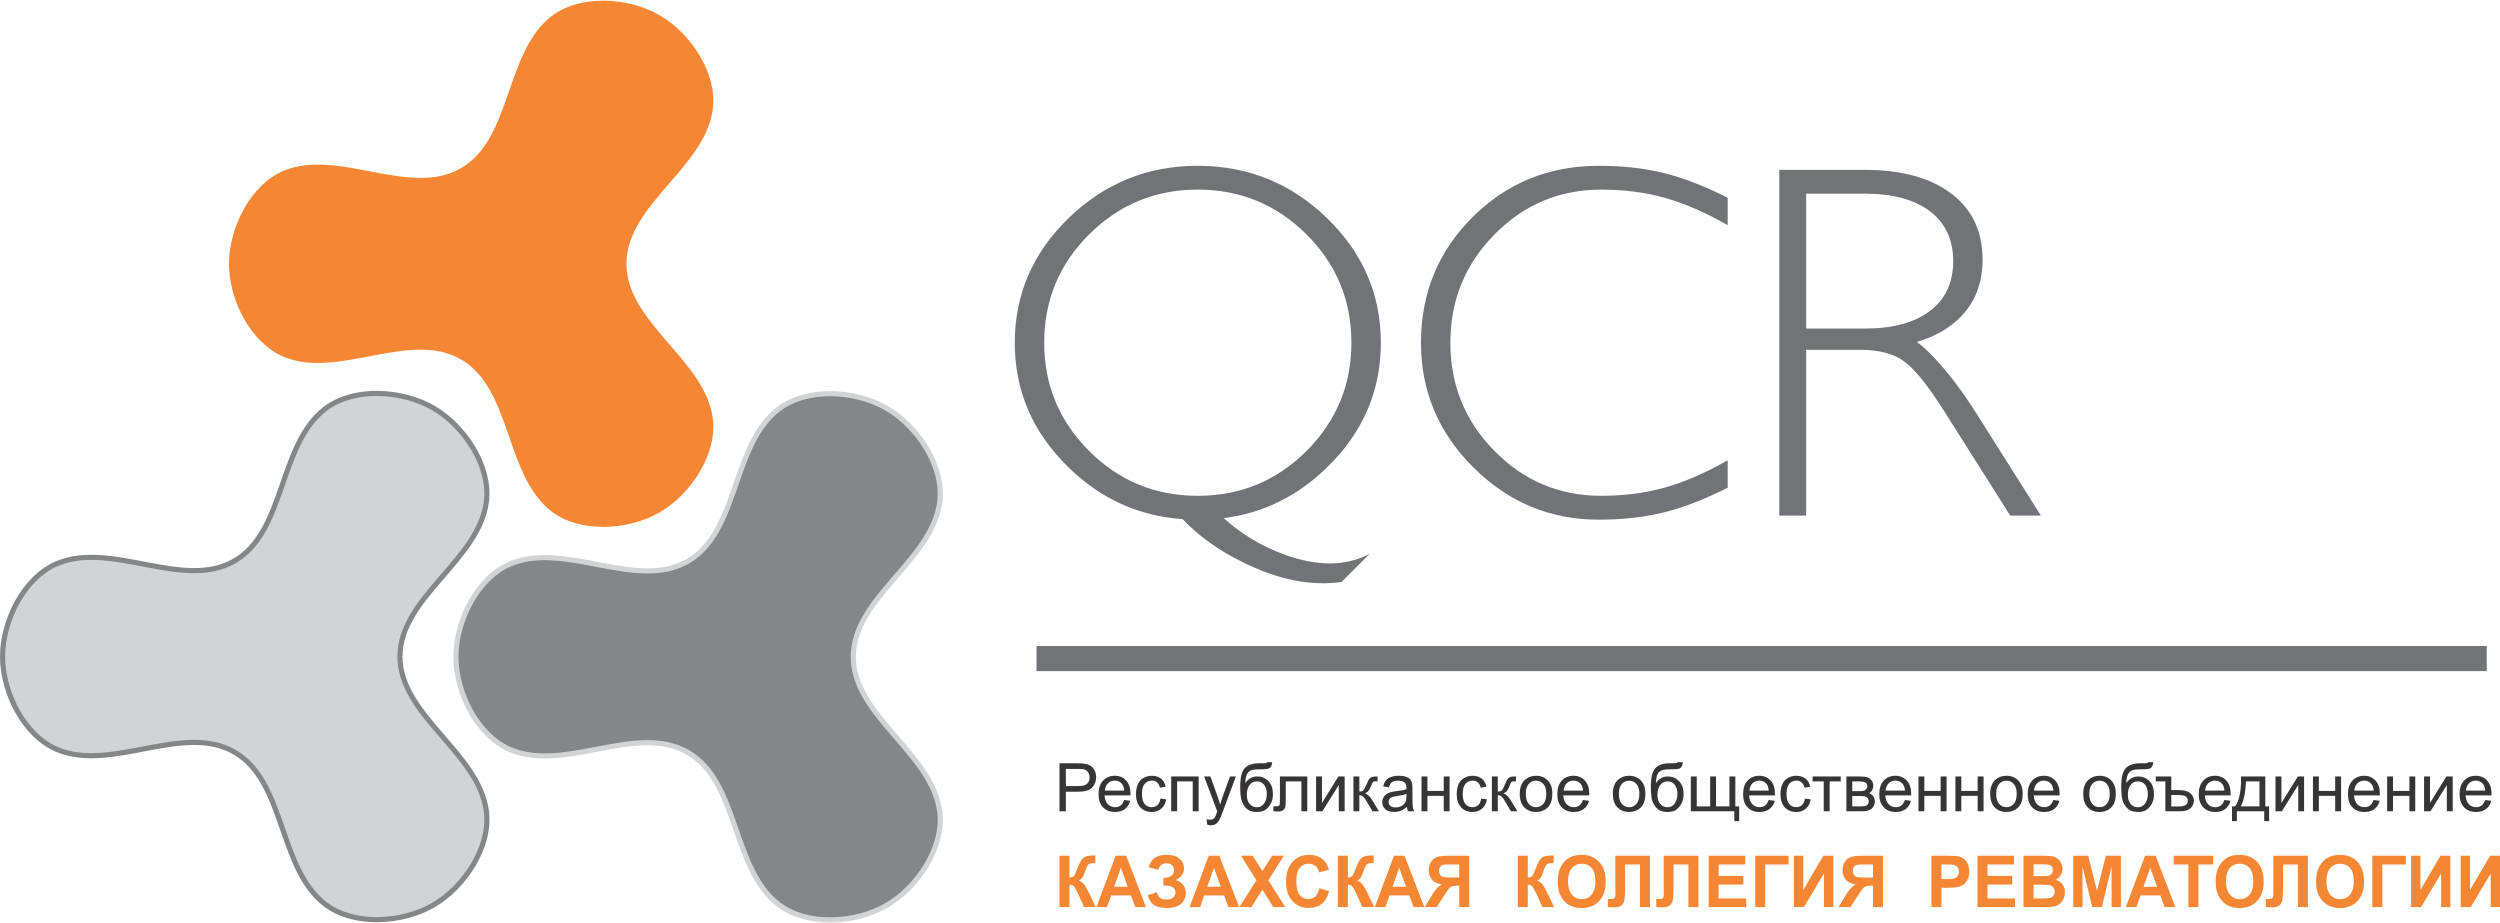 <?xml version="1.0" encoding="UTF-8"?>
<!DOCTYPE svg PUBLIC "-//W3C//DTD SVG 1.1//EN" "http://www.w3.org/Graphics/SVG/1.1/DTD/svg11.dtd">
<!-- Creator: CorelDRAW 2017 -->
<svg xmlns="http://www.w3.org/2000/svg" xml:space="preserve" width="807px" height="298px" version="1.1" style="shape-rendering:geometricPrecision; text-rendering:geometricPrecision; image-rendering:optimizeQuality; fill-rule:evenodd; clip-rule:evenodd"
viewBox="0 0 3506.7 1293"
 xmlns:xlink="http://www.w3.org/1999/xlink">
 <defs>
  <style type="text/css">
   <![CDATA[
    .str1 {stroke:#D2D3D5;stroke-width:7.2;stroke-miterlimit:22.926}
    .str0 {stroke:#848688;stroke-width:7.2;stroke-miterlimit:22.926}
    .fil1 {fill:none}
    .fil0 {fill:#D2D3D5}
    .fil2 {fill:#848688}
    .fil4 {fill:#727376}
    .fil5 {fill:#373435}
    .fil3 {fill:#F58634}
   ]]>
  </style>
 </defs>
 <g id="Layer_x0020_1">
  <g id="_3165813462176">
   <path class="fil0" d="M561 920c0,82.7 110.2,134.6 121.2,216.6 6.7,50.1 -30.8,106.8 -74.6,132.1 -43.8,25.3 -111.6,29.4 -151.6,-1.4 -65.6,-50.5 -55.4,-171.9 -127.1,-213.3 -71.7,-41.4 -171.7,28.1 -248.2,-3.4 -46.8,-19.3 -77.1,-80.1 -77.1,-130.6 0,-50.6 30.3,-111.4 77.1,-130.7 76.5,-31.5 176.5,38 248.2,-3.4 71.7,-41.3 61.5,-162.8 127.1,-213.3 40,-30.8 107.8,-26.6 151.6,-1.4 43.8,25.3 81.3,82 74.6,132.1 -11,82 -121.2,133.9 -121.2,216.7z"/>
   <path class="fil1 str0" d="M561 920c0,82.7 110.2,134.6 121.2,216.6 6.7,50.1 -30.8,106.8 -74.6,132.1 -43.8,25.3 -111.6,29.4 -151.6,-1.4 -65.6,-50.5 -55.4,-171.9 -127.1,-213.3 -71.7,-41.4 -171.7,28.1 -248.2,-3.4 -46.8,-19.3 -77.1,-80.1 -77.1,-130.6 0,-50.6 30.3,-111.4 77.1,-130.7 76.5,-31.5 176.5,38 248.2,-3.4 71.7,-41.3 61.5,-162.8 127.1,-213.3 40,-30.8 107.8,-26.6 151.6,-1.4 43.8,25.3 81.3,82 74.6,132.1 -11,82 -121.2,133.9 -121.2,216.7"/>
   <path class="fil2" d="M1196.9 920.3c0,82.8 110.2,134.7 121.2,216.7 6.7,50.1 -30.8,106.8 -74.6,132 -43.8,25.3 -111.6,29.5 -151.6,-1.4 -65.6,-50.5 -55.4,-171.9 -127.1,-213.2 -71.7,-41.4 -171.7,28.1 -248.2,-3.5 -46.8,-19.2 -77.1,-80 -77.1,-130.6 0,-50.5 30.3,-111.3 77,-130.6 76.6,-31.5 176.6,38 248.3,-3.4 71.6,-41.4 61.5,-162.8 127.1,-213.3 40,-30.8 107.8,-26.7 151.6,-1.4 43.8,25.3 81.3,81.9 74.6,132 -11,82.1 -121.2,134 -121.2,216.7z"/>
   <path class="fil1 str1" d="M1196.9 920.3c0,82.8 110.2,134.7 121.2,216.7 6.7,50.1 -30.8,106.8 -74.6,132 -43.8,25.3 -111.6,29.5 -151.6,-1.4 -65.6,-50.5 -55.4,-171.9 -127.1,-213.2 -71.7,-41.4 -171.7,28.1 -248.2,-3.5 -46.8,-19.2 -77.1,-80 -77.1,-130.6 0,-50.5 30.3,-111.3 77,-130.6 76.6,-31.5 176.6,38 248.3,-3.4 71.6,-41.4 61.5,-162.8 127.1,-213.3 40,-30.8 107.8,-26.7 151.6,-1.4 43.8,25.3 81.3,81.9 74.6,132 -11,82.1 -121.2,134 -121.2,216.7"/>
   <path class="fil3" d="M878.7 369.1c0,82.7 110.2,134.6 121.1,216.6 6.7,50.1 -30.8,106.8 -74.6,132.1 -43.7,25.2 -111.6,29.4 -151.6,-1.4 -65.6,-50.5 -55.4,-171.9 -127.1,-213.3 -71.6,-41.4 -171.7,28.1 -248.2,-3.4 -46.8,-19.3 -77.1,-80.1 -77.1,-130.6 0,-50.6 30.3,-111.4 77.1,-130.7 76.5,-31.5 176.6,38 248.2,-3.4 71.7,-41.3 61.5,-162.7 127.1,-213.2 40,-30.9 107.9,-26.7 151.6,-1.4 43.8,25.2 81.3,81.9 74.6,132 -10.9,82 -121.1,133.9 -121.1,216.7z"/>
   <polygon class="fil4" points="1453.9,905.2 3488.1,905.2 3488.1,940.4 1453.9,940.4 "/>
   <path class="fil4" d="M2533.5 459.9l0 0 82.5 0c39.2,0 69.6,-8.3 91.3,-24.8 21.6,-16.6 32.4,-39.8 32.4,-69.7 0,-30 -10.8,-53.3 -32.4,-69.9 -21.7,-16.5 -52.1,-24.8 -91.3,-24.8l-82.5 0 0 189.2zm-37.7 262.4l0 -485 18.7 0 101 0c51.8,0 92.3,11.1 121.6,33.3 29.3,22.2 43.8,53 43.8,92.4 0,39.3 -14.7,70 -44.1,92.2 -13.4,10.1 -29.5,18.1 -48.2,23.5 7.1,4.9 15.8,12.7 25.7,23.4 19,20.3 37.8,45.2 56.6,74.7l91.9 145.5 -21.6 0 -21.5 0 -92 -145.6c-22.6,-35.9 -41.5,-59.5 -56.4,-70.5 -14.9,-11 -35.4,-16.5 -61.5,-16.5l-76.3 0 0 232.6 -18.9 0 -18.8 0zm-72.4 -39.2c-32,16.3 -61.8,27.8 -89.3,34.6 -27.5,6.8 -58,10.3 -91.6,10.3 -68.1,0 -126.7,-24.5 -175.8,-73.3 -49,-48.7 -73.5,-107 -73.5,-174.8 0,-69.6 24.1,-128.3 72.4,-176.4 48.2,-47.9 107.2,-71.9 176.9,-71.9 33.6,0 64.1,3.4 91.6,10.2 27.5,6.9 57.3,18.4 89.3,34.6l0 38.4c-31.3,-17.8 -60.6,-30.5 -87.9,-38.2 -27.3,-7.7 -57.2,-11.6 -89.6,-11.6 -58.4,0 -108.2,21 -149.5,62.8 -41.4,42 -62,92.6 -62,152.1 0,59.3 20.6,109.9 62,151.8 41.3,41.9 91.1,62.8 149.5,62.8 32.4,0 62.3,-3.9 89.6,-11.6 27.3,-7.7 56.6,-20.4 87.9,-38.2l0 38.4zm-743.4 -418.1c-59.5,0 -110.3,21 -152.3,62.8 -42,41.9 -63,92.5 -63,152 0,59.2 21,109.8 63,151.8 42,42 92.8,62.9 152.3,62.9 59.7,0 110.6,-20.9 152.6,-62.9 42,-42 63,-92.6 63,-151.8 0,-59.5 -21,-110.1 -63,-152 -42,-41.8 -92.9,-62.8 -152.6,-62.8zm201.6 550.4c-43.4,6.1 -89.9,-3.4 -139.7,-28.4 -33,-16.3 -60.6,-36.2 -83.1,-59.8 -61.5,-4.3 -114.7,-28.4 -159.7,-72.3 -50.4,-48.9 -75.7,-107.2 -75.7,-175.1 0,-67.9 25.3,-126.2 75.8,-175.1 50.3,-48.7 110.7,-73.1 180.8,-73.1 70.3,0 130.7,24.4 181.1,73.1 50.5,48.9 75.8,107.2 75.8,175.1 0,67.9 -25.3,126.2 -75.8,175.1 -41.3,40.3 -89.6,64 -144.7,70.9 25,22.5 53.4,39.5 85.1,51.1 46.7,16.9 86.6,16.6 119.7,-1.1l-39.6 39.6z"/>
   <path class="fil5" d="M3458.9 1108l27.2 0c-0.4,-4.1 -1.5,-7.2 -3.2,-9.3 -2.6,-3.1 -6,-4.7 -10.2,-4.7 -3.8,0 -6.9,1.3 -9.5,3.8 -2.6,2.5 -4,5.9 -4.3,10.2zm27.1 13.2l8.5 1.1c-1.3,5 -3.8,8.9 -7.4,11.6 -3.7,2.7 -8.3,4.1 -14,4.1 -7.1,0 -12.7,-2.2 -16.8,-6.6 -4.2,-4.3 -6.3,-10.5 -6.3,-18.4 0,-8.1 2.1,-14.5 6.3,-19 4.2,-4.5 9.7,-6.8 16.4,-6.8 6.5,0 11.8,2.2 15.9,6.7 4.1,4.4 6.2,10.6 6.2,18.6 0,0.5 0,1.3 -0.1,2.2l-36.3 0c0.4,5.4 1.9,9.5 4.6,12.3 2.7,2.8 6.1,4.3 10.1,4.3 3.1,0 5.7,-0.8 7.8,-2.4 2.1,-1.6 3.8,-4.2 5.1,-7.7zm-85.8 -33l8.3 0 0 37.2 23 -37.2 8.9 0 0 48.8 -8.3 0 0 -36.9 -22.9 36.9 -9 0 0 -48.8zm-51.8 0l8.2 0 0 20.3 23 0 0 -20.3 8.2 0 0 48.8 -8.2 0 0 -21.6 -23 0 0 21.6 -8.2 0 0 -48.8zm-46 19.8l27.1 0c-0.4,-4.1 -1.4,-7.2 -3.1,-9.3 -2.6,-3.1 -6,-4.7 -10.2,-4.7 -3.8,0 -7,1.3 -9.6,3.8 -2.5,2.5 -4,5.9 -4.2,10.2zm27 13.2l8.5 1.1c-1.3,5 -3.8,8.9 -7.4,11.6 -3.6,2.7 -8.3,4.1 -13.9,4.1 -7.1,0 -12.7,-2.2 -16.9,-6.6 -4.2,-4.3 -6.3,-10.5 -6.3,-18.4 0,-8.1 2.1,-14.5 6.3,-19 4.2,-4.5 9.7,-6.8 16.4,-6.8 6.5,0 11.8,2.2 15.9,6.7 4.2,4.4 6.2,10.6 6.2,18.6 0,0.5 0,1.3 0,2.2l-36.3 0c0.3,5.4 1.8,9.5 4.5,12.3 2.7,2.8 6.1,4.3 10.2,4.3 3,0 5.6,-0.8 7.7,-2.4 2.1,-1.6 3.9,-4.2 5.1,-7.7zm-85.1 -33l8.3 0 0 20.3 22.9 0 0 -20.3 8.3 0 0 48.8 -8.3 0 0 -21.6 -22.9 0 0 21.6 -8.3 0 0 -48.8zm-52.5 0l8.3 0 0 37.2 23 -37.2 8.8 0 0 48.8 -8.2 0 0 -36.9 -23 36.9 -8.9 0 0 -48.8zm-41.4 6.9c-0.7,15.8 -3.1,27.6 -7.4,35.1l26.3 0 0 -35.1 -18.9 0zm-6.9 -6.9l34 0 0 42 5.3 0 0 20.6 -6.8 0 0 -13.8 -38.4 0 0 13.8 -6.8 0 0 -20.6 4.3 0c5.9,-7.9 8.7,-21.9 8.4,-42zm-50.4 19.8l27.1 0c-0.4,-4.1 -1.4,-7.2 -3.1,-9.3 -2.6,-3.1 -6,-4.7 -10.2,-4.7 -3.8,0 -7,1.3 -9.6,3.8 -2.5,2.5 -4,5.9 -4.2,10.2zm27 13.2l8.6 1.1c-1.4,5 -3.9,8.9 -7.5,11.6 -3.6,2.7 -8.3,4.1 -13.9,4.1 -7.1,0 -12.8,-2.2 -16.9,-6.6 -4.2,-4.3 -6.3,-10.5 -6.3,-18.4 0,-8.1 2.1,-14.5 6.4,-19 4.2,-4.5 9.6,-6.8 16.3,-6.8 6.5,0 11.8,2.2 16,6.7 4.1,4.4 6.1,10.6 6.1,18.6 0,0.5 0,1.3 0,2.2l-36.3 0c0.3,5.4 1.8,9.5 4.5,12.3 2.7,2.8 6.1,4.3 10.2,4.3 3,0 5.6,-0.8 7.7,-2.4 2.2,-1.6 3.8,-4.2 5.1,-7.7zm-74.5 9.1l8.7 0c5.3,0 9,-0.6 11.2,-1.9 2.2,-1.3 3.3,-3.3 3.3,-6.1 0,-2.6 -0.9,-4.6 -2.8,-6 -1.9,-1.4 -5.4,-2.1 -10.6,-2.1l-9.8 0 0 16.1zm-21.8 -42.1l21.8 0 0 19.1 10.5 0c7.4,0 12.8,1.5 16.2,4.3 3.3,2.9 5,6.5 5,10.7 0,4.3 -1.7,7.8 -4.9,10.6 -3.2,2.7 -8.1,4.1 -14.4,4.1l-20.7 0 0 -41.9 -13.5 0 0 -6.9zm-11.1 24.2c0,-5 -1.2,-9.2 -3.6,-12.4 -2.4,-3.3 -5.8,-4.9 -10.2,-4.9 -4.5,0 -8,1.7 -10.5,5.2 -2.5,3.4 -3.7,7.9 -3.7,13.6 0,5.7 1.4,10 4.1,13 2.7,3 6.1,4.5 10.1,4.5 4.1,0 7.4,-1.8 10,-5.2 2.5,-3.5 3.8,-8.1 3.8,-13.8zm0.3 -44.2l7.3 0c-0.3,3.3 -1.1,5.6 -2.2,6.9 -1.1,1.3 -2.5,2.1 -4.3,2.5 -1.7,0.3 -5.2,0.5 -10.3,0.5 -6.8,0 -11.4,0.7 -13.9,2 -2.4,1.3 -4.2,3.4 -5.3,6.3 -1.1,2.9 -1.7,6.6 -1.8,11.1 2.1,-3.1 4.5,-5.4 7.3,-6.9 2.8,-1.6 5.9,-2.4 9.4,-2.4 6.4,0 11.7,2.2 15.9,6.6 4.1,4.4 6.2,10.3 6.2,17.8 0,5.7 -1,10.4 -3.1,14 -2.1,3.7 -4.6,6.5 -7.5,8.5 -2.9,1.9 -6.9,2.9 -11.8,2.9 -5.8,0 -10.3,-1.3 -13.5,-3.9 -3.2,-2.7 -5.7,-6.1 -7.4,-10.2 -1.7,-4.1 -2.6,-11.3 -2.6,-21.5 0,-12.8 2.2,-21.5 6.5,-26 4.4,-4.4 11.1,-6.7 20.1,-6.7 5.6,0 8.8,0 9.5,-0.2 0.8,-0.2 1.3,-0.7 1.5,-1.3zm-82.4 44.4c0,6.3 1.4,10.9 4.1,14 2.7,3.1 6.1,4.7 10.3,4.7 4.1,0 7.5,-1.6 10.2,-4.7 2.8,-3.1 4.1,-7.8 4.1,-14.2 0,-6 -1.3,-10.6 -4.1,-13.7 -2.7,-3.1 -6.1,-4.6 -10.2,-4.6 -4.2,0 -7.6,1.5 -10.3,4.6 -2.7,3.1 -4.1,7.7 -4.1,13.9zm-8.5 0c0,-9 2.5,-15.6 7.6,-20 4.2,-3.6 9.3,-5.4 15.3,-5.4 6.7,0 12.2,2.2 16.4,6.6 4.2,4.4 6.4,10.4 6.4,18.1 0,6.3 -1,11.2 -2.8,14.8 -1.9,3.6 -4.6,6.4 -8.2,8.4 -3.6,1.9 -7.6,2.9 -11.8,2.9 -6.8,0 -12.3,-2.2 -16.6,-6.5 -4.2,-4.4 -6.3,-10.7 -6.3,-18.9zm-69 -4.6l27.2 0c-0.4,-4.1 -1.5,-7.2 -3.2,-9.3 -2.6,-3.1 -6,-4.7 -10.2,-4.7 -3.8,0 -6.9,1.3 -9.5,3.8 -2.6,2.5 -4,5.9 -4.3,10.2zm27.1 13.2l8.5 1.1c-1.3,5 -3.8,8.9 -7.4,11.6 -3.7,2.7 -8.3,4.1 -14,4.1 -7.1,0 -12.7,-2.2 -16.9,-6.6 -4.1,-4.3 -6.2,-10.5 -6.2,-18.4 0,-8.1 2.1,-14.5 6.3,-19 4.2,-4.5 9.7,-6.8 16.4,-6.8 6.5,0 11.8,2.2 15.9,6.7 4.1,4.4 6.2,10.6 6.2,18.6 0,0.5 0,1.3 -0.1,2.2l-36.3 0c0.4,5.4 1.9,9.5 4.6,12.3 2.7,2.8 6.1,4.3 10.1,4.3 3.1,0 5.6,-0.8 7.8,-2.4 2.1,-1.6 3.8,-4.2 5.1,-7.7zm-80.2 -8.6c0,6.3 1.4,10.9 4.1,14 2.8,3.1 6.2,4.7 10.3,4.7 4.1,0 7.5,-1.6 10.3,-4.7 2.7,-3.1 4.1,-7.8 4.1,-14.2 0,-6 -1.4,-10.6 -4.1,-13.7 -2.8,-3.1 -6.2,-4.6 -10.3,-4.6 -4.1,0 -7.5,1.5 -10.3,4.6 -2.7,3.1 -4.1,7.7 -4.1,13.9zm-8.4 0c0,-9 2.5,-15.6 7.5,-20 4.2,-3.6 9.3,-5.4 15.3,-5.4 6.7,0 12.2,2.2 16.5,6.6 4.2,4.4 6.3,10.4 6.3,18.1 0,6.3 -0.9,11.2 -2.8,14.8 -1.9,3.6 -4.6,6.4 -8.2,8.4 -3.6,1.9 -7.5,2.9 -11.8,2.9 -6.8,0 -12.3,-2.2 -16.5,-6.5 -4.2,-4.4 -6.3,-10.7 -6.3,-18.9zm-48.8 -24.4l8.3 0 0 20.3 22.9 0 0 -20.3 8.3 0 0 48.8 -8.3 0 0 -21.6 -22.9 0 0 21.6 -8.3 0 0 -48.8zm-51.8 0l8.2 0 0 20.3 22.9 0 0 -20.3 8.3 0 0 48.8 -8.3 0 0 -21.6 -22.9 0 0 21.6 -8.2 0 0 -48.8zm-46.1 19.8l27.2 0c-0.4,-4.1 -1.4,-7.2 -3.2,-9.3 -2.5,-3.1 -6,-4.7 -10.1,-4.7 -3.9,0 -7,1.3 -9.6,3.8 -2.6,2.5 -4,5.9 -4.3,10.2zm27.1 13.2l8.5 1.1c-1.3,5 -3.8,8.9 -7.4,11.6 -3.7,2.7 -8.3,4.1 -13.9,4.1 -7.1,0 -12.8,-2.2 -16.9,-6.6 -4.2,-4.3 -6.3,-10.5 -6.3,-18.4 0,-8.1 2.1,-14.5 6.3,-19 4.2,-4.5 9.7,-6.8 16.4,-6.8 6.5,0 11.8,2.2 15.9,6.7 4.1,4.4 6.2,10.6 6.2,18.6 0,0.5 0,1.3 -0.1,2.2l-36.3 0c0.4,5.4 1.9,9.5 4.6,12.3 2.7,2.8 6.1,4.3 10.2,4.3 3,0 5.6,-0.8 7.7,-2.4 2.1,-1.6 3.8,-4.2 5.1,-7.7zm-73.9 9l10.9 0c4.6,0 7.9,-0.5 9.6,-1.6 1.7,-1.1 2.6,-2.9 2.7,-5.6 0,-1.6 -0.5,-3 -1.5,-4.4 -1,-1.3 -2.3,-2.1 -3.9,-2.5 -1.6,-0.3 -4.2,-0.5 -7.8,-0.5l-10 0 0 14.6zm0 -21.4l8.8 0c3.5,0 5.9,-0.2 7.2,-0.5 1.3,-0.4 2.5,-1.1 3.5,-2.3 1.1,-1.1 1.6,-2.4 1.6,-4 0,-2.6 -0.9,-4.4 -2.7,-5.4 -1.9,-1 -4.9,-1.5 -9.3,-1.5l-9.1 0 0 13.7zm-8.2 -20.6l19 0c4.7,0 8.1,0.4 10.4,1.2 2.3,0.8 4.2,2.2 5.9,4.3 1.6,2.1 2.4,4.6 2.4,7.5 0,2.3 -0.5,4.4 -1.4,6.1 -1,1.7 -2.4,3.2 -4.4,4.3 2.3,0.8 4.2,2.2 5.7,4.3 1.5,2.1 2.3,4.6 2.3,7.5 -0.3,4.6 -2,8 -5,10.3 -2.9,2.2 -7.3,3.3 -13,3.3l-21.9 0 0 -48.8zm-47.4 0l39.5 0 0 6.9 -15.6 0 0 41.9 -8.3 0 0 -41.9 -15.6 0 0 -6.9zm-10.8 31l8.1 1.1c-0.9,5.5 -3.1,9.9 -6.8,13 -3.6,3.2 -8.1,4.7 -13.4,4.7 -6.7,0 -12,-2.2 -16.1,-6.5 -4,-4.4 -6.1,-10.6 -6.1,-18.7 0,-5.2 0.9,-9.8 2.7,-13.8 1.7,-3.9 4.3,-6.9 7.9,-8.8 3.6,-2 7.4,-3 11.6,-3 5.3,0 9.6,1.4 13,4 3.4,2.7 5.5,6.5 6.5,11.4l-8 1.3c-0.8,-3.3 -2.1,-5.8 -4.1,-7.4 -1.9,-1.7 -4.3,-2.5 -7,-2.5 -4.2,0 -7.6,1.5 -10.2,4.4 -2.6,3 -3.9,7.7 -3.9,14.2 0,6.5 1.3,11.3 3.8,14.2 2.5,3 5.8,4.5 9.8,4.5 3.2,0 6,-1 8.1,-3 2.2,-2 3.6,-5 4.1,-9.1zm-77.8 -11.2l27.1 0c-0.4,-4.1 -1.4,-7.2 -3.1,-9.3 -2.6,-3.1 -6,-4.7 -10.2,-4.7 -3.8,0 -7,1.3 -9.6,3.8 -2.5,2.5 -3.9,5.9 -4.2,10.2zm27 13.2l8.6 1.1c-1.4,5 -3.9,8.9 -7.5,11.6 -3.6,2.7 -8.3,4.1 -13.9,4.1 -7.1,0 -12.8,-2.2 -16.9,-6.6 -4.2,-4.3 -6.2,-10.5 -6.2,-18.4 0,-8.1 2,-14.5 6.3,-19 4.2,-4.5 9.6,-6.8 16.3,-6.8 6.5,0 11.8,2.2 16,6.7 4.1,4.4 6.1,10.6 6.1,18.6 0,0.5 0,1.3 0,2.2l-36.3 0c0.3,5.4 1.8,9.5 4.5,12.3 2.8,2.8 6.1,4.3 10.2,4.3 3,0 5.6,-0.8 7.7,-2.4 2.2,-1.6 3.9,-4.2 5.1,-7.7zm-109.2 -33l8.3 0 0 42 18.8 0 0 -42 8.2 0 0 42 18.8 0 0 -42 8.3 0 0 42 5.4 0 0 20.6 -6.8 0 0 -13.8 -61 0 0 -48.8zm-18.8 24.2c0,-5 -1.2,-9.2 -3.7,-12.4 -2.3,-3.3 -5.7,-4.9 -10.1,-4.9 -4.5,0 -8,1.7 -10.5,5.2 -2.5,3.4 -3.7,7.9 -3.7,13.6 0,5.7 1.3,10 4.1,13 2.7,3 6.1,4.5 10.1,4.5 4.1,0 7.4,-1.8 9.9,-5.2 2.6,-3.5 3.9,-8.1 3.9,-13.8zm0.2 -44.2l7.4 0c-0.4,3.3 -1.1,5.6 -2.2,6.9 -1.1,1.3 -2.6,2.1 -4.3,2.5 -1.8,0.3 -5.2,0.5 -10.3,0.5 -6.8,0 -11.4,0.7 -13.9,2 -2.5,1.3 -4.3,3.4 -5.3,6.3 -1.1,2.9 -1.7,6.6 -1.8,11.1 2,-3.1 4.5,-5.4 7.2,-6.9 2.8,-1.6 6,-2.4 9.4,-2.4 6.4,0 11.7,2.2 15.9,6.6 4.2,4.4 6.3,10.3 6.3,17.8 0,5.7 -1,10.4 -3.2,14 -2.1,3.7 -4.6,6.5 -7.5,8.5 -2.9,1.9 -6.8,2.9 -11.8,2.9 -5.8,0 -10.3,-1.3 -13.5,-3.9 -3.2,-2.7 -5.6,-6.1 -7.4,-10.2 -1.7,-4.1 -2.5,-11.3 -2.5,-21.5 0,-12.8 2.1,-21.5 6.5,-26 4.3,-4.4 11,-6.7 20,-6.7 5.6,0 8.8,0 9.6,-0.2 0.7,-0.2 1.2,-0.7 1.4,-1.3zm-82.4 44.4c0,6.3 1.4,10.9 4.2,14 2.7,3.1 6.1,4.7 10.3,4.7 4.1,0 7.5,-1.6 10.2,-4.7 2.7,-3.1 4.1,-7.8 4.1,-14.2 0,-6 -1.4,-10.6 -4.1,-13.7 -2.8,-3.1 -6.2,-4.6 -10.2,-4.6 -4.2,0 -7.6,1.5 -10.3,4.6 -2.8,3.1 -4.2,7.7 -4.2,13.9zm-8.4 0c0,-9 2.5,-15.6 7.5,-20 4.2,-3.6 9.3,-5.4 15.4,-5.4 6.6,0 12.1,2.2 16.4,6.6 4.2,4.4 6.3,10.4 6.3,18.1 0,6.3 -0.9,11.2 -2.8,14.8 -1.8,3.6 -4.6,6.4 -8.2,8.4 -3.6,1.9 -7.5,2.9 -11.7,2.9 -6.9,0 -12.4,-2.2 -16.6,-6.5 -4.2,-4.4 -6.3,-10.7 -6.3,-18.9zm-69 -4.6l27.1 0c-0.3,-4.1 -1.4,-7.2 -3.1,-9.3 -2.6,-3.1 -6,-4.7 -10.2,-4.7 -3.8,0 -7,1.3 -9.6,3.8 -2.5,2.5 -3.9,5.9 -4.2,10.2zm27 13.2l8.6 1.1c-1.4,5 -3.8,8.9 -7.5,11.6 -3.6,2.7 -8.2,4.1 -13.9,4.1 -7.1,0 -12.7,-2.2 -16.9,-6.6 -4.2,-4.3 -6.2,-10.5 -6.2,-18.4 0,-8.1 2.1,-14.5 6.3,-19 4.2,-4.5 9.6,-6.8 16.3,-6.8 6.6,0 11.8,2.2 16,6.7 4.1,4.4 6.2,10.6 6.2,18.6 0,0.5 -0.1,1.3 -0.1,2.2l-36.3 0c0.3,5.4 1.8,9.5 4.6,12.3 2.7,2.8 6.1,4.3 10.1,4.3 3,0 5.6,-0.8 7.7,-2.4 2.2,-1.6 3.9,-4.2 5.1,-7.7zm-80.1 -8.6c0,6.3 1.4,10.9 4.1,14 2.7,3.1 6.1,4.7 10.3,4.7 4.1,0 7.5,-1.6 10.3,-4.7 2.7,-3.1 4,-7.8 4,-14.2 0,-6 -1.3,-10.6 -4.1,-13.7 -2.7,-3.1 -6.1,-4.6 -10.2,-4.6 -4.2,0 -7.6,1.5 -10.3,4.6 -2.7,3.1 -4.1,7.7 -4.1,13.9zm-8.5 0c0,-9 2.6,-15.6 7.6,-20 4.2,-3.6 9.3,-5.4 15.3,-5.4 6.7,0 12.2,2.2 16.4,6.6 4.3,4.4 6.4,10.4 6.4,18.1 0,6.3 -1,11.2 -2.8,14.8 -1.9,3.6 -4.6,6.4 -8.2,8.4 -3.6,1.9 -7.6,2.9 -11.8,2.9 -6.8,0 -12.3,-2.2 -16.5,-6.5 -4.3,-4.4 -6.4,-10.7 -6.4,-18.9zm-39.1 -24.4l8.3 0 0 21.1c2.6,0 4.5,-0.5 5.5,-1.5 1.1,-1 2.6,-3.9 4.7,-8.8 1.6,-3.9 2.9,-6.4 3.9,-7.6 1,-1.3 2.2,-2.1 3.5,-2.5 1.3,-0.4 3.5,-0.7 6.4,-0.7l1.6 0 0 6.9 -2.3 -0.1c-2.2,0 -3.6,0.3 -4.2,1 -0.6,0.7 -1.6,2.7 -2.9,6 -1.3,3.2 -2.4,5.4 -3.4,6.6 -1.1,1.3 -2.7,2.4 -4.9,3.4 3.6,0.9 7.1,4.2 10.5,9.9l9.1 15.1 -9.1 0 -8.9 -15.1c-1.8,-3 -3.4,-5 -4.7,-6 -1.4,-1 -3,-1.5 -4.8,-1.5l0 22.6 -8.3 0 0 -48.8zm-15 31l8.1 1.1c-0.9,5.5 -3.2,9.9 -6.8,13 -3.7,3.2 -8.2,4.7 -13.5,4.7 -6.6,0 -12,-2.2 -16,-6.5 -4.1,-4.4 -6.1,-10.6 -6.1,-18.7 0,-5.2 0.9,-9.8 2.6,-13.8 1.8,-3.9 4.4,-6.9 8,-8.8 3.5,-2 7.4,-3 11.6,-3 5.3,0 9.6,1.4 13,4 3.3,2.7 5.5,6.5 6.4,11.4l-8 1.3c-0.7,-3.3 -2.1,-5.8 -4,-7.4 -2,-1.7 -4.3,-2.5 -7.1,-2.5 -4.2,0 -7.5,1.5 -10.1,4.4 -2.7,3 -4,7.7 -4,14.2 0,6.5 1.3,11.3 3.8,14.2 2.5,3 5.8,4.5 9.8,4.5 3.3,0 6,-1 8.2,-3 2.1,-2 3.5,-5 4.1,-9.1zm-83.7 -31l8.3 0 0 20.3 22.9 0 0 -20.3 8.2 0 0 48.8 -8.2 0 0 -21.6 -22.9 0 0 21.6 -8.3 0 0 -48.8zm-21.1 24.4c-3,1.2 -7.5,2.2 -13.5,3.1 -3.4,0.5 -5.8,1 -7.2,1.6 -1.4,0.6 -2.5,1.5 -3.3,2.7 -0.7,1.1 -1.1,2.5 -1.1,3.9 0,2.2 0.8,4 2.5,5.5 1.7,1.4 4.1,2.2 7.3,2.2 3.2,0 6,-0.7 8.5,-2.1 2.5,-1.4 4.3,-3.3 5.4,-5.7 1,-1.9 1.4,-4.6 1.4,-8.2l0 -3zm0.7 18.3c-3.1,2.6 -6,4.4 -8.9,5.5 -2.8,1.1 -5.8,1.6 -9.1,1.6 -5.3,0 -9.5,-1.3 -12.4,-3.9 -2.8,-2.6 -4.3,-5.9 -4.3,-10 0,-2.4 0.6,-4.5 1.7,-6.5 1.1,-2 2.5,-3.5 4.2,-4.7 1.8,-1.2 3.8,-2.1 6,-2.7 1.6,-0.5 4.1,-0.9 7.3,-1.3 6.7,-0.8 11.6,-1.7 14.8,-2.8 0,-1.1 0,-1.8 0,-2.2 0,-3.3 -0.8,-5.7 -2.3,-7 -2.1,-1.9 -5.3,-2.8 -9.4,-2.8 -3.9,0 -6.8,0.7 -8.7,2 -1.8,1.4 -3.2,3.8 -4.1,7.3l-8.1 -1.2c0.8,-3.4 2,-6.2 3.7,-8.3 1.7,-2.2 4.1,-3.8 7.3,-5 3.2,-1.1 6.9,-1.7 11.1,-1.7 4.1,0 7.6,0.5 10.1,1.5 2.7,1 4.6,2.2 5.8,3.7 1.2,1.5 2.1,3.3 2.6,5.6 0.2,1.4 0.4,4 0.4,7.6l0 11c0,7.6 0.2,12.5 0.5,14.5 0.3,2.1 1,4 2,5.9l-8.6 0c-0.8,-1.7 -1.4,-3.8 -1.6,-6.1zm-75.1 -42.7l8.3 0 0 21.1c2.6,0 4.5,-0.5 5.5,-1.5 1.1,-1 2.6,-3.9 4.7,-8.8 1.6,-3.9 2.9,-6.4 3.9,-7.6 1,-1.3 2.2,-2.1 3.5,-2.5 1.3,-0.4 3.5,-0.7 6.4,-0.7l1.6 0 0 6.9 -2.3 -0.1c-2.2,0 -3.5,0.3 -4.2,1 -0.6,0.7 -1.6,2.7 -2.9,6 -1.3,3.2 -2.4,5.4 -3.5,6.6 -1,1.3 -2.6,2.4 -4.8,3.4 3.6,0.9 7.1,4.2 10.5,9.9l9.1 15.1 -9.1 0 -8.9 -15.1c-1.8,-3 -3.4,-5 -4.7,-6 -1.4,-1 -3,-1.5 -4.8,-1.5l0 22.6 -8.3 0 0 -48.8zm-52.4 0l8.3 0 0 37.2 23 -37.2 8.8 0 0 48.8 -8.2 0 0 -36.9 -23 36.9 -8.9 0 0 -48.8zm-50.7 0l38.4 0 0 48.8 -8.3 0 0 -41.9 -21.9 0 0 24.3c0,5.6 -0.2,9.3 -0.5,11.1 -0.4,1.8 -1.4,3.4 -3,4.8 -1.7,1.3 -4.1,2 -7.2,2 -1.9,0 -4.2,-0.1 -6.7,-0.4l0 -6.8 3.7 0c1.7,0 2.9,-0.2 3.6,-0.6 0.8,-0.3 1.3,-0.9 1.5,-1.7 0.2,-0.7 0.4,-3.2 0.4,-7.4l0 -32.2zm-18.4 24.2c0,-5 -1.2,-9.2 -3.6,-12.4 -2.4,-3.3 -5.8,-4.9 -10.2,-4.9 -4.5,0 -8,1.7 -10.5,5.2 -2.5,3.4 -3.7,7.9 -3.7,13.6 0,5.7 1.3,10 4.1,13 2.7,3 6.1,4.5 10.1,4.5 4.1,0 7.4,-1.8 10,-5.2 2.5,-3.5 3.8,-8.1 3.8,-13.8zm0.2 -44.2l7.4 0c-0.4,3.3 -1.1,5.6 -2.2,6.9 -1.1,1.3 -2.5,2.1 -4.3,2.5 -1.7,0.3 -5.2,0.5 -10.3,0.5 -6.8,0 -11.4,0.7 -13.9,2 -2.5,1.3 -4.2,3.4 -5.3,6.3 -1.1,2.9 -1.7,6.6 -1.8,11.1 2.1,-3.1 4.5,-5.4 7.3,-6.9 2.7,-1.6 5.9,-2.4 9.4,-2.4 6.4,0 11.6,2.2 15.8,6.6 4.2,4.4 6.3,10.3 6.3,17.8 0,5.7 -1,10.4 -3.2,14 -2.1,3.7 -4.6,6.5 -7.5,8.5 -2.8,1.9 -6.8,2.9 -11.8,2.9 -5.8,0 -10.3,-1.3 -13.5,-3.9 -3.2,-2.7 -5.6,-6.1 -7.3,-10.2 -1.8,-4.1 -2.6,-11.3 -2.6,-21.5 0,-12.8 2.2,-21.5 6.5,-26 4.3,-4.4 11,-6.7 20,-6.7 5.7,0 8.8,0 9.6,-0.2 0.7,-0.2 1.2,-0.7 1.4,-1.3zm-83.8 87.5l-1 -7.6c1.9,0.5 3.4,0.7 4.7,0.7 1.9,0 3.4,-0.3 4.5,-0.9 1.1,-0.6 2,-1.5 2.7,-2.6 0.5,-0.8 1.4,-2.8 2.5,-6.1 0.2,-0.5 0.4,-1.2 0.7,-2l-18.4 -49 8.8 0 10.1 28.2c1.4,3.6 2.5,7.3 3.6,11.3 1,-3.8 2.1,-7.4 3.4,-11l10.4 -28.5 8.2 0 -18.4 49.6c-2,5.4 -3.5,9 -4.6,11.1 -1.5,2.7 -3.2,4.7 -5.1,5.9 -1.9,1.3 -4.2,1.9 -6.8,1.9 -1.6,0 -3.4,-0.3 -5.3,-1zm-50.5 -67.5l38.5 0 0 48.8 -8.3 0 0 -41.9 -21.9 0 0 41.9 -8.3 0 0 -48.8zm-15.1 31l8 1.1c-0.8,5.5 -3.1,9.9 -6.8,13 -3.6,3.2 -8.1,4.7 -13.4,4.7 -6.7,0 -12,-2.2 -16,-6.5 -4.1,-4.4 -6.1,-10.6 -6.1,-18.7 0,-5.2 0.9,-9.8 2.6,-13.8 1.7,-3.9 4.4,-6.9 7.9,-8.8 3.6,-2 7.5,-3 11.7,-3 5.2,0 9.6,1.4 12.9,4 3.4,2.7 5.6,6.5 6.5,11.4l-8 1.3c-0.8,-3.3 -2.1,-5.8 -4.1,-7.4 -1.9,-1.7 -4.3,-2.5 -7,-2.5 -4.2,0 -7.5,1.5 -10.2,4.4 -2.6,3 -3.9,7.7 -3.9,14.2 0,6.5 1.3,11.3 3.8,14.2 2.5,3 5.8,4.5 9.8,4.5 3.3,0 6,-1 8.1,-3 2.2,-2 3.6,-5 4.2,-9.1zm-77.9 -11.2l27.1 0c-0.3,-4.1 -1.4,-7.2 -3.1,-9.3 -2.6,-3.1 -6,-4.7 -10.2,-4.7 -3.8,0 -6.9,1.3 -9.5,3.8 -2.6,2.5 -4,5.9 -4.3,10.2zm27 13.2l8.6 1.1c-1.4,5 -3.8,8.9 -7.5,11.6 -3.6,2.7 -8.2,4.1 -13.9,4.1 -7.1,0 -12.7,-2.2 -16.9,-6.6 -4.2,-4.3 -6.2,-10.5 -6.2,-18.4 0,-8.1 2.1,-14.5 6.3,-19 4.2,-4.5 9.7,-6.8 16.4,-6.8 6.5,0 11.8,2.2 15.9,6.7 4.1,4.4 6.2,10.6 6.2,18.6 0,0.5 -0.1,1.3 -0.1,2.2l-36.3 0c0.3,5.4 1.8,9.5 4.6,12.3 2.7,2.8 6.1,4.3 10.1,4.3 3,0 5.6,-0.8 7.8,-2.4 2.1,-1.6 3.8,-4.2 5,-7.7zm-81.8 -19.5l17.4 0c5.8,0 9.9,-1.1 12.3,-3.2 2.4,-2.2 3.6,-5.2 3.6,-9.1 0,-2.8 -0.7,-5.2 -2.1,-7.2 -1.5,-2 -3.3,-3.3 -5.7,-4 -1.5,-0.4 -4.2,-0.6 -8.3,-0.6l-17.2 0 0 24.1zm-8.9 35.3l0 -67.3 25.4 0c4.5,0 7.9,0.3 10.2,0.7 3.3,0.5 6.1,1.6 8.4,3.1 2.2,1.6 4,3.7 5.4,6.5 1.3,2.8 2,5.8 2,9.2 0,5.7 -1.8,10.5 -5.5,14.4 -3.6,4 -10.2,6 -19.7,6l-17.3 0 0 27.4 -8.9 0z"/>
   <path class="fil3" d="M3451.6 1199.4l13.1 0 0 48 28.1 -48 13.9 0 0 72 -13 0 0 -47.1 -28.1 47.1 -14 0 0 -72zm-69.6 0l13.1 0 0 48 28.1 -48 13.9 0 0 72 -13 0 0 -47.1 -28.1 47.1 -14 0 0 -72zm-54.4 0l47 0 0 12.2 -32.9 0 0 59.8 -14.1 0 0 -72zm-64.4 36c0,8.1 1.8,14.3 5.4,18.5 3.6,4.3 8.3,6.4 13.8,6.4 5.6,0 10.2,-2.1 13.8,-6.3 3.6,-4.2 5.4,-10.5 5.4,-18.8 0,-8.3 -1.7,-14.5 -5.2,-18.5 -3.5,-4.1 -8.2,-6.1 -14,-6.1 -5.7,0 -10.4,2.1 -13.9,6.2 -3.6,4.1 -5.3,10.3 -5.3,18.6zm-14.5 0.5c0,-7.4 1.1,-13.5 3.2,-18.5 1.6,-3.7 3.7,-7 6.5,-9.9 2.7,-2.9 5.7,-5.1 8.9,-6.5 4.3,-1.9 9.3,-2.9 15,-2.9 10.2,0 18.4,3.3 24.5,9.9 6.2,6.6 9.2,15.8 9.2,27.5 0,11.7 -3,20.8 -9.1,27.4 -6.1,6.5 -14.3,9.8 -24.4,9.8 -10.3,0 -18.5,-3.2 -24.6,-9.8 -6.1,-6.5 -9.2,-15.5 -9.2,-27zm-60 -36.5l48.5 0 0 72 -14 0 0 -59.8 -20.8 0 0 30.7c0,8.8 -0.3,15 -0.9,18.5 -0.5,3.4 -1.9,6.2 -4.1,8.1 -2.2,2 -5.6,2.9 -10.3,2.9 -1.6,0 -4.6,-0.1 -8.9,-0.5l0 -11.2 3.1 0c2.9,0 4.9,-0.4 5.9,-1.2 1,-0.8 1.5,-2.8 1.5,-6l0 -12.4 0 -41.1zm-66.4 36c0,8.1 1.8,14.3 5.5,18.5 3.6,4.3 8.2,6.4 13.8,6.4 5.6,0 10.2,-2.1 13.8,-6.3 3.6,-4.2 5.3,-10.5 5.3,-18.8 0,-8.3 -1.7,-14.5 -5.2,-18.5 -3.5,-4.1 -8.1,-6.1 -13.9,-6.1 -5.8,0 -10.5,2.1 -14,6.2 -3.5,4.1 -5.3,10.3 -5.3,18.6zm-14.4 0.5c0,-7.4 1,-13.5 3.1,-18.5 1.6,-3.7 3.8,-7 6.5,-9.9 2.7,-2.9 5.7,-5.1 9,-6.5 4.3,-1.9 9.3,-2.9 14.9,-2.9 10.3,0 18.4,3.3 24.6,9.9 6.1,6.6 9.2,15.8 9.2,27.5 0,11.7 -3.1,20.8 -9.2,27.4 -6,6.5 -14.2,9.8 -24.4,9.8 -10.3,0 -18.5,-3.2 -24.6,-9.8 -6.1,-6.5 -9.1,-15.5 -9.1,-27zm-38.3 35.5l14.1 0 0 -59.8 20.4 0 0 -12.2 -55 0 0 12.2 20.5 0 0 59.8zm-43.9 -28.5l-9.6 -26.7 -9.4 26.7 19 0zm25.7 28.5l-15.1 0 -6 -16.4 -27.8 0 -5.8 16.4 -14.8 0 26.9 -72 14.8 0 27.8 72zm-143.3 0l0 -72 21 0 12.4 49.1 12.3 -49.1 21.1 0 0 72 -13 0 0 -56.7 -13.7 56.7 -13.5 0 -13.6 -56.7 0 56.7 -13 0zm-55.7 -31.4l0 19.3 13 0c5,0 8.2,-0.2 9.6,-0.5 2.1,-0.4 3.7,-1.3 5,-2.9 1.4,-1.5 2,-3.5 2,-6.1 0,-2.2 -0.5,-4 -1.5,-5.5 -1,-1.5 -2.5,-2.6 -4.4,-3.3 -1.9,-0.7 -6,-1 -12.4,-1l-11.3 0zm0 -28.6l0 16.6 9.2 0c5.4,0 8.8,-0.1 10.1,-0.3 2.4,-0.2 4.3,-1.1 5.6,-2.5 1.4,-1.5 2.1,-3.3 2.1,-5.6 0,-2.3 -0.6,-4 -1.8,-5.4 -1.2,-1.4 -2.9,-2.3 -5.2,-2.5 -1.4,-0.2 -5.4,-0.3 -12,-0.3l-8 0zm-14.1 -12l27.8 0c5.5,0 9.6,0.3 12.2,0.7 2.8,0.5 5.2,1.5 7.3,3 2.1,1.5 3.9,3.5 5.3,6 1.4,2.5 2.2,5.3 2.2,8.4 0,3.4 -0.9,6.5 -2.7,9.3 -1.7,2.8 -4.1,4.9 -7.1,6.3 4.2,1.3 7.5,3.5 9.8,6.5 2.2,3.1 3.3,6.7 3.3,10.9 0,3.3 -0.7,6.5 -2.1,9.6 -1.5,3.1 -3.5,5.6 -6.1,7.4 -2.5,1.9 -5.6,3 -9.4,3.5 -2.3,0.2 -7.9,0.4 -16.8,0.4l-23.7 0 0 -72zm-64.5 72l0 -72 51.3 0 0 12.2 -37.3 0 0 16 34.7 0 0 12.2 -34.7 0 0 19.5 38.6 0 0 12.1 -52.6 0zm-50.6 -59.8l0 20.5 7.7 0c5.5,0 9.1,-0.4 11,-1.1 1.8,-0.8 3.3,-1.9 4.3,-3.6 1.1,-1.6 1.6,-3.4 1.6,-5.6 0,-2.6 -0.7,-4.8 -2.2,-6.5 -1.5,-1.7 -3.3,-2.8 -5.6,-3.2 -1.7,-0.3 -5,-0.5 -10.1,-0.5l-6.7 0zm-14 59.8l0 -72 22.4 0c8.5,0 14.1,0.4 16.6,1.1 4,1.1 7.3,3.4 10,7.1 2.7,3.6 4,8.3 4,14 0,4.4 -0.7,8.1 -2.3,11.1 -1.5,3.1 -3.5,5.4 -5.8,7.1 -2.4,1.7 -4.8,2.9 -7.3,3.4 -3.3,0.7 -8.2,1.1 -14.5,1.1l-9.1 0 0 27.1 -14 0zm-82 -59.8l-10.9 0c-5.6,0 -9.2,0.1 -11,0.4 -1.7,0.3 -3.2,1.1 -4.5,2.7 -1.2,1.5 -1.9,3.4 -1.9,5.9 0,2.5 0.6,4.5 1.9,6 1.2,1.5 2.7,2.4 4.6,2.8 1.9,0.3 5.7,0.5 11.5,0.5l10.3 0 0 -18.3zm0 59.8l0 -30 -2.8 0c-4.5,0 -7.6,0.7 -9.4,2 -1.8,1.4 -4.9,5.5 -9.3,12.3l-10.1 15.7 -16.7 0 8.4 -14c3.4,-5.6 6,-9.5 8,-11.7 2,-2.3 4.5,-4.3 7.5,-6.1 -6.5,-1 -11.1,-3.3 -14,-6.9 -2.9,-3.7 -4.3,-8 -4.3,-13 0,-4.4 1.1,-8.3 3.2,-11.7 2.1,-3.4 4.9,-5.7 8.4,-6.8 3.5,-1.2 8.7,-1.8 15.7,-1.8l29.4 0 0 72 -14 0zm-110.8 -72l13 0 0 48 28.1 -48 14 0 0 72 -13.1 0 0 -47.1 -28.1 47.1 -13.9 0 0 -72zm-54.4 0l46.9 0 0 12.2 -32.9 0 0 59.8 -14 0 0 -72zm-65.3 72l0 -72 51.3 0 0 12.2 -37.3 0 0 16 34.7 0 0 12.2 -34.7 0 0 19.5 38.7 0 0 12.1 -52.7 0zm-63 -72l48.6 0 0 72 -14 0 0 -59.8 -20.9 0 0 30.7c0,8.8 -0.3,15 -0.8,18.5 -0.6,3.4 -1.9,6.2 -4.1,8.1 -2.3,2 -5.7,2.9 -10.3,2.9 -1.7,0 -4.6,-0.1 -9,-0.5l0 -11.2 3.2 0c2.9,0 4.9,-0.4 5.9,-1.2 1,-0.8 1.5,-2.8 1.5,-6l-0.1 -12.4 0 -41.1zm-67.9 0l48.6 0 0 72 -14.1 0 0 -59.8 -20.8 0 0 30.7c0,8.8 -0.3,15 -0.9,18.5 -0.5,3.4 -1.9,6.2 -4.1,8.1 -2.2,2 -5.6,2.9 -10.3,2.9 -1.6,0 -4.6,-0.1 -8.9,-0.5l0 -11.2 3.1 0c2.9,0 4.9,-0.4 5.9,-1.2 1,-0.8 1.6,-2.8 1.6,-6l-0.1 -12.4 0 -41.1zm-66.4 36c0,8.1 1.9,14.3 5.5,18.5 3.6,4.3 8.2,6.4 13.8,6.4 5.6,0 10.2,-2.1 13.8,-6.3 3.6,-4.2 5.4,-10.5 5.4,-18.8 0,-8.3 -1.8,-14.5 -5.3,-18.5 -3.5,-4.1 -8.1,-6.1 -13.9,-6.1 -5.8,0 -10.4,2.1 -14,6.2 -3.5,4.1 -5.3,10.3 -5.3,18.6zm-14.4 0.5c0,-7.4 1.1,-13.5 3.2,-18.5 1.5,-3.7 3.7,-7 6.4,-9.9 2.7,-2.9 5.7,-5.1 9,-6.5 4.3,-1.9 9.3,-2.9 14.9,-2.9 10.3,0 18.4,3.3 24.6,9.9 6.1,6.6 9.2,15.8 9.2,27.5 0,11.7 -3.1,20.8 -9.2,27.4 -6,6.5 -14.2,9.8 -24.4,9.8 -10.3,0 -18.5,-3.2 -24.6,-9.8 -6,-6.5 -9.1,-15.5 -9.1,-27zm-56 -36.5l14 0 0 30.7c3.2,-0.3 5.3,-1.2 6.4,-2.5 1,-1.4 2.8,-5.1 5.1,-11.2 2.8,-7.8 5.8,-12.7 8.7,-14.6 2.9,-1.9 7.6,-2.8 14,-2.8 0.3,0 1,0 2,-0.1l0 10.8 -1.9 -0.1c-2.9,0 -5,0.4 -6.3,1.1 -1.4,0.8 -2.4,1.9 -3.2,3.4 -0.9,1.5 -2.1,4.6 -3.7,9.3 -0.8,2.5 -1.7,4.6 -2.8,6.3 -0.9,1.6 -2.7,3.2 -5.2,4.7 3.1,0.9 5.7,2.8 7.7,5.5 2,2.8 4.3,6.8 6.7,11.8l9.4 19.7 -16.4 0 -8.3 -18.5c-0.2,-0.3 -0.5,-0.8 -0.8,-1.5 -0.2,-0.3 -0.8,-1.4 -1.8,-3.4 -1.8,-3.6 -3.2,-5.8 -4.4,-6.7 -1.1,-0.9 -2.8,-1.3 -5.2,-1.3l0 31.4 -14 0 0 -72zm-82.2 12.2l-10.9 0c-5.5,0 -9.2,0.1 -10.9,0.4 -1.8,0.3 -3.3,1.1 -4.6,2.7 -1.2,1.5 -1.8,3.4 -1.8,5.9 0,2.5 0.6,4.5 1.8,6 1.2,1.5 2.7,2.4 4.6,2.8 1.9,0.3 5.7,0.5 11.5,0.5l10.3 0 0 -18.3zm0 59.8l0 -30 -2.8 0c-4.4,0 -7.6,0.7 -9.4,2 -1.8,1.4 -4.9,5.5 -9.3,12.3l-10.1 15.7 -16.7 0 8.5 -14c3.3,-5.6 5.9,-9.5 7.9,-11.7 2,-2.3 4.5,-4.3 7.5,-6.1 -6.5,-1 -11.1,-3.3 -14,-6.9 -2.8,-3.7 -4.3,-8 -4.3,-13 0,-4.4 1.1,-8.3 3.2,-11.7 2.2,-3.4 5,-5.7 8.5,-6.8 3.4,-1.2 8.6,-1.8 15.6,-1.8l29.5 0 0 72 -14.1 0zm-74.5 -28.5l-9.7 -26.7 -9.3 26.7 19 0zm25.6 28.5l-15.1 0 -6 -16.4 -27.8 0 -5.8 16.4 -14.8 0 26.9 -72 14.8 0 27.8 72zm-121.3 -72l14 0 0 30.7c3.1,-0.3 5.2,-1.2 6.3,-2.5 1.1,-1.4 2.8,-5.1 5.1,-11.2 2.9,-7.8 5.8,-12.7 8.8,-14.6 2.9,-1.9 7.5,-2.8 14,-2.8 0.3,0 1,0 2,-0.1l0 10.8 -2 -0.1c-2.9,0 -5,0.4 -6.3,1.1 -1.3,0.8 -2.4,1.9 -3.2,3.4 -0.8,1.5 -2,4.6 -3.6,9.3 -0.9,2.5 -1.8,4.6 -2.8,6.3 -1,1.6 -2.7,3.2 -5.3,4.7 3.2,0.9 5.7,2.8 7.8,5.5 2,2.8 4.2,6.8 6.7,11.8l9.4 19.7 -16.5 0 -8.3 -18.5c-0.1,-0.3 -0.4,-0.8 -0.8,-1.5 -0.2,-0.3 -0.7,-1.4 -1.7,-3.4 -1.8,-3.6 -3.3,-5.8 -4.4,-6.7 -1.1,-0.9 -2.9,-1.3 -5.2,-1.3l0 31.4 -14 0 0 -72zm-25.8 45.5l13.5 4.3c-2.1,7.9 -5.5,13.8 -10.4,17.7 -4.8,3.8 -10.9,5.7 -18.4,5.7 -9.2,0 -16.8,-3.2 -22.7,-9.8 -5.9,-6.5 -8.9,-15.4 -8.9,-26.8 0,-12 3,-21.3 9,-27.9 5.9,-6.7 13.8,-10 23.5,-10 8.5,0 15.3,2.7 20.6,7.9 3.2,3 5.6,7.5 7.1,13.2l-13.8 3.5c-0.8,-3.8 -2.5,-6.7 -5.1,-8.9 -2.6,-2.1 -5.8,-3.2 -9.5,-3.2 -5.2,0 -9.4,1.9 -12.6,5.7 -3.2,3.9 -4.8,10.1 -4.8,18.6 0,9.1 1.6,15.6 4.8,19.5 3.1,3.8 7.2,5.8 12.3,5.8 3.7,0 6.9,-1.3 9.6,-3.7 2.7,-2.5 4.6,-6.3 5.8,-11.6zm-112.3 26.5l23.9 -37.5 -21.7 -34.5 16.4 0 13.6 21.5 13.7 -21.5 16.4 0 -21.8 34.5 23.9 37.5 -16.8 0 -15.4 -24.4 -15.3 24.4 -16.9 0zm-26.1 -28.5l-9.6 -26.7 -9.4 26.7 19 0zm25.7 28.5l-15.2 0 -5.9 -16.4 -27.9 0 -5.7 16.4 -14.8 0 26.9 -72 14.8 0 27.8 72zm-113.3 -52.4l-13.6 -3.3c2.9,-11.7 11.3,-17.6 25,-17.6 8.1,0 14.3,1.9 18.4,5.6 4.2,3.7 6.2,8.1 6.2,13.1 0,3.5 -0.9,6.6 -2.8,9.4 -1.9,2.7 -4.7,5.1 -8.5,7.3 4.6,1.6 8,3.9 10.3,6.9 2.3,3 3.5,6.7 3.5,11.1 0,6.4 -2.3,11.5 -6.7,15.4 -4.5,3.9 -11.2,5.8 -20.1,5.8 -7.2,0 -12.9,-1.2 -17.1,-3.7 -4.2,-2.5 -7.4,-7.2 -9.5,-14.2l12.8 -4.3c1.3,4.4 3.1,7.2 5.3,8.4 2.2,1.3 4.9,2 8.1,2 4.4,0 7.7,-1 9.7,-3 2,-2 3,-4.3 3,-6.9 0,-2.9 -1.1,-5.3 -3.4,-7.1 -2.3,-1.8 -5.7,-2.7 -10.3,-2.7l-3.2 0 0 -10.9 1.6 0c4.3,0 7.5,-1 9.8,-3 2.3,-2 3.4,-4.7 3.4,-7.9 0,-2.7 -0.9,-4.9 -2.8,-6.7 -1.8,-1.8 -4.4,-2.7 -7.8,-2.7 -5.9,0 -9.6,3 -11.3,9zm-43 23.9l-9.6 -26.7 -9.4 26.7 19 0zm25.7 28.5l-15.1 0 -6 -16.4 -27.8 0 -5.8 16.4 -14.8 0 26.9 -72 14.8 0 27.8 72zm-121.4 -72l14 0 0 30.7c3.2,-0.3 5.3,-1.2 6.4,-2.5 1.1,-1.4 2.8,-5.1 5.1,-11.2 2.9,-7.8 5.8,-12.7 8.7,-14.6 2.9,-1.9 7.6,-2.8 14,-2.8 0.4,0 1,0 2.1,-0.1l0 10.8 -2 -0.1c-2.9,0 -5,0.4 -6.3,1.1 -1.3,0.8 -2.4,1.9 -3.2,3.4 -0.8,1.5 -2,4.6 -3.7,9.3 -0.8,2.5 -1.7,4.6 -2.7,6.3 -1,1.6 -2.8,3.2 -5.3,4.7 3.1,0.9 5.7,2.8 7.7,5.5 2.1,2.8 4.3,6.8 6.7,11.8l9.4 19.7 -16.4 0 -8.3 -18.5c-0.1,-0.3 -0.4,-0.8 -0.8,-1.5 -0.2,-0.3 -0.8,-1.4 -1.8,-3.4 -1.7,-3.6 -3.2,-5.8 -4.3,-6.7 -1.2,-0.9 -2.9,-1.3 -5.3,-1.3l0 31.4 -14 0 0 -72z"/>
  </g>
 </g>
</svg>

